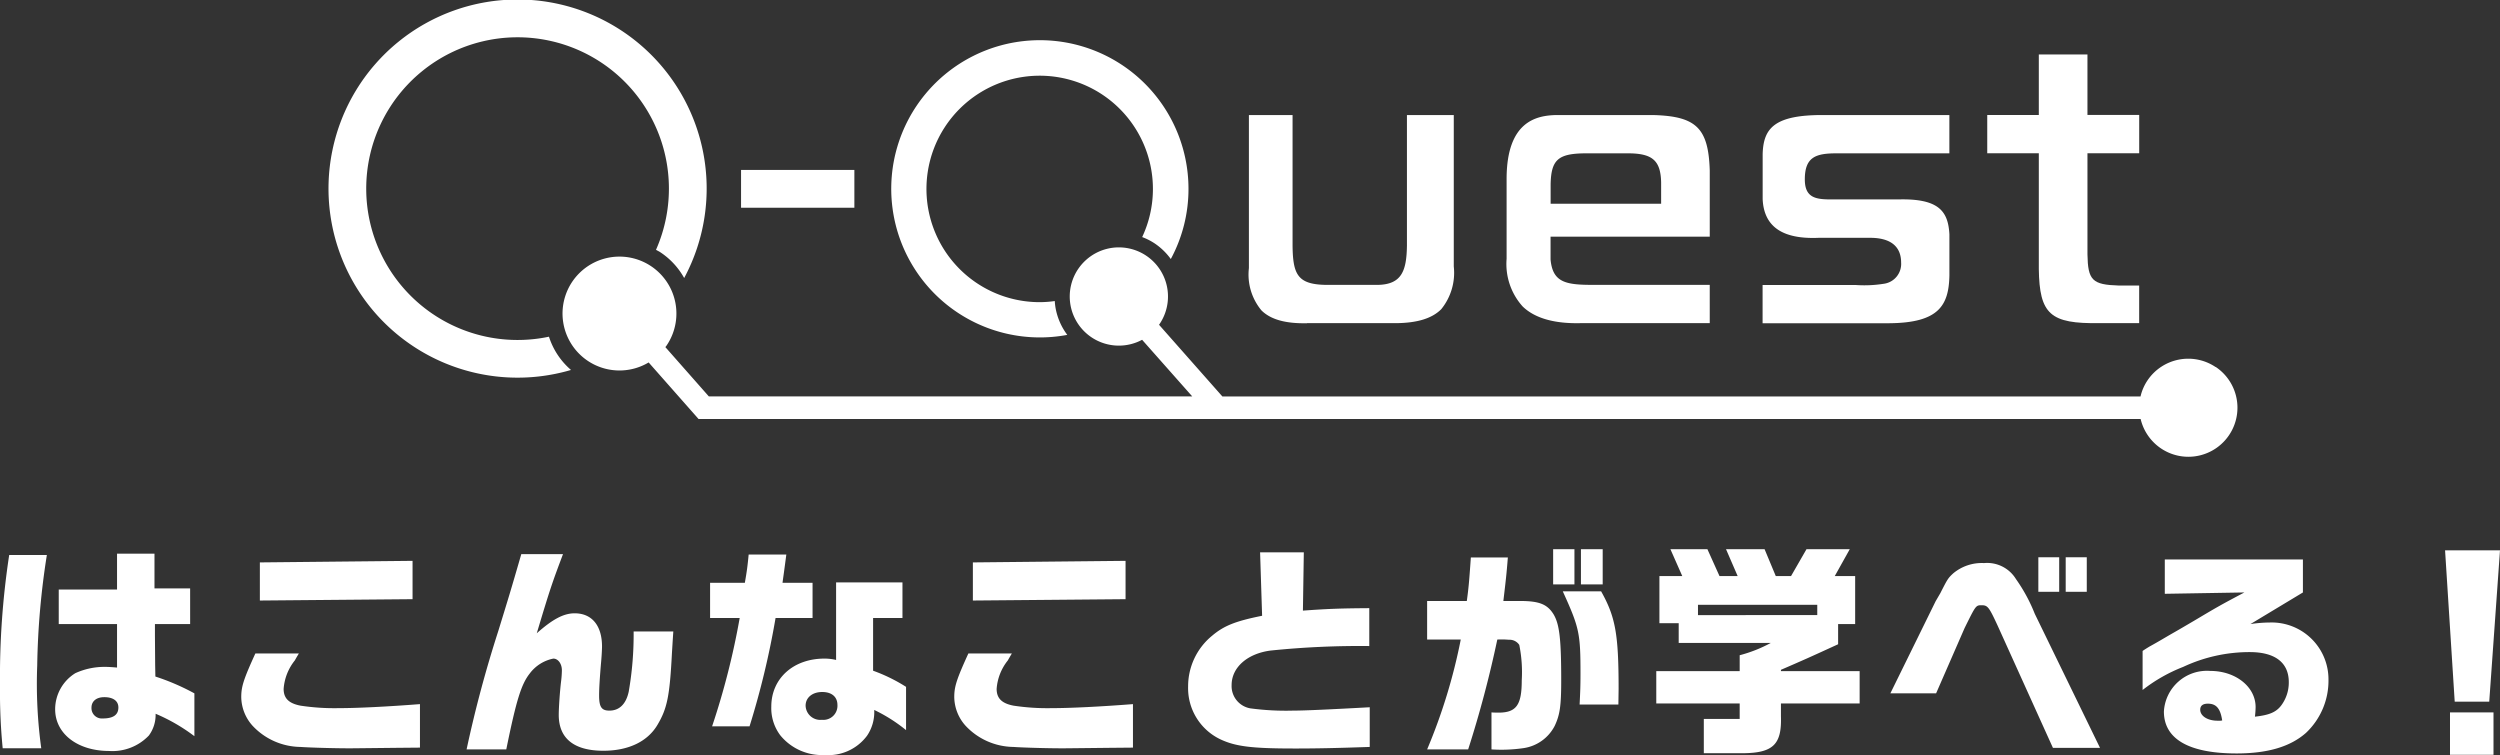 <svg xmlns="http://www.w3.org/2000/svg" width="223" height="67.347" viewBox="0 0 223 67.347">
  <rect x="0" y="0" width="223" height="67.347" fill="#333333" stroke="none"/>
  <g id="Group_11928" data-name="Group 11928" transform="translate(-585.54 -6358.713)">
    <path id="Path_35419" data-name="Path 35419" d="M-113.64-16.28a72.3,72.3,0,0,0-.82,11.66,51.854,51.854,0,0,0,.24,5.58h3.44a42.219,42.219,0,0,1-.36-7.38,69.18,69.18,0,0,1,.86-9.86Zm9.62,10.04c-.44-.04-.78-.06-1-.06a6.246,6.246,0,0,0-2.72.56,3.791,3.791,0,0,0-1.8,3.22c0,2.18,2,3.72,4.82,3.72a4.485,4.485,0,0,0,3.54-1.38,3.1,3.1,0,0,0,.6-1.94,16.1,16.1,0,0,1,3.46,2V-3.94a20.457,20.457,0,0,0-3.48-1.5l-.02-1-.02-2.62v-1.06h3.14V-13.3h-3.18v-3.1h-3.34v3.2h-5.2v3.08h5.2Zm-1.14,2.64c.8,0,1.26.34,1.26.92,0,.66-.46.98-1.4.98a.924.924,0,0,1-1-.96C-106.3-3.24-105.86-3.6-105.16-3.6Zm13.48-3.9c-1.06,2.32-1.26,2.96-1.26,3.9a3.893,3.893,0,0,0,1,2.54A5.939,5.939,0,0,0-87.66.84c.78.06,3.5.14,4.84.12l3.68-.04L-77,.9V-2.98c-2.78.22-5.58.36-7.26.36a20.208,20.208,0,0,1-3.38-.22c-1.06-.2-1.52-.66-1.52-1.5a4.593,4.593,0,0,1,1-2.54c.12-.22.24-.42.36-.62Zm.4-8.12v3.4l13.62-.12v-3.42Zm23.32-.74c-.96,3.32-1.08,3.7-2.04,6.82a107.939,107.939,0,0,0-2.84,10.6h3.54c.9-4.42,1.34-5.82,2.1-6.78a3.476,3.476,0,0,1,2.1-1.32c.42,0,.76.46.76,1.04a8.745,8.745,0,0,1-.06.9c-.12.94-.22,2.48-.22,3.08,0,2.1,1.36,3.2,3.98,3.2,2.24,0,3.94-.82,4.82-2.3s1.1-2.58,1.3-6.46c.02-.28.06-1.02.12-1.88h-3.54a29.708,29.708,0,0,1-.44,5.38c-.24,1.1-.84,1.68-1.72,1.68-.7,0-.92-.32-.92-1.36,0-.62.06-1.54.16-2.76.06-.6.1-1.32.1-1.6,0-1.86-.9-2.96-2.44-2.96-.98,0-1.96.52-3.38,1.78,1.18-3.94,1.36-4.46,2.34-7.06Zm16.84,2.56v3.14h2.64A67.33,67.33,0,0,1-50.94-1h3.34a74.359,74.359,0,0,0,2.32-9.66h3.3V-13.8h-2.68c.1-.74.12-.84.34-2.52h-3.36c-.1,1.04-.16,1.5-.34,2.52Zm11.24,6.88a4.459,4.459,0,0,0-1.04-.12c-2.78,0-4.74,1.78-4.74,4.28a4.035,4.035,0,0,0,.8,2.56A4.8,4.8,0,0,0-40.9,1.56,4.3,4.3,0,0,0-37.12-.16a3.741,3.741,0,0,0,.64-2.3,14.109,14.109,0,0,1,2.84,1.8V-4.52a14.835,14.835,0,0,0-2.94-1.44v-4.7h2.62v-3.18h-5.92Zm-1.24,2.86c.86,0,1.36.44,1.36,1.16a1.256,1.256,0,0,1-1.38,1.32A1.312,1.312,0,0,1-42.6-2.84C-42.6-3.56-42-4.06-41.12-4.06ZM-28.08-7.5c-1.06,2.32-1.26,2.96-1.26,3.9a3.893,3.893,0,0,0,1,2.54A5.939,5.939,0,0,0-24.06.84c.78.06,3.5.14,4.84.12l3.68-.04L-13.4.9V-2.98c-2.78.22-5.58.36-7.26.36a20.208,20.208,0,0,1-3.38-.22c-1.06-.2-1.52-.66-1.52-1.5a4.593,4.593,0,0,1,1-2.54c.12-.22.24-.42.36-.62Zm.4-8.12v3.4l13.62-.12v-3.42Zm25.62-.9.18,5.66c-2.4.48-3.42.9-4.46,1.78A5.825,5.825,0,0,0-8.48-4.56,5.055,5.055,0,0,0-5.56.18c1.34.62,2.78.8,6.58.8C3.14.98,4.76.94,7.72.84V-2.7c-3.64.2-5.82.3-6.86.3a23.9,23.9,0,0,1-3.78-.2A2.016,2.016,0,0,1-4.6-4.68c0-1.58,1.42-2.82,3.5-3.08a78.25,78.25,0,0,1,8.78-.4v-3.38c-2.68.02-3.68.06-5.92.22l.08-5.2Zm14.9,4.34v3.44h3a50.183,50.183,0,0,1-3,9.8H16.5a99.144,99.144,0,0,0,2.6-9.8,7.8,7.8,0,0,1,1.04.02,1.038,1.038,0,0,1,.92.46,12.3,12.3,0,0,1,.22,3.16c0,2.2-.48,2.88-2.08,2.88-.12,0-.34,0-.62-.02v3.3a13.668,13.668,0,0,0,2.9-.12,3.732,3.732,0,0,0,2.74-1.98c.46-.98.58-1.76.58-4.06,0-3.72-.16-5.04-.7-5.92-.56-.88-1.28-1.16-3-1.16H19.64c.22-1.86.28-2.36.4-3.88h-3.3c-.16,2.28-.2,2.7-.36,3.88ZM24.08-16.8v3.14h1.9V-16.8Zm.86,3.76c1.48,3.26,1.58,3.72,1.58,7.4,0,.98-.02,1.56-.08,2.7H29.9l.02-1.4c0-4.88-.28-6.42-1.56-8.7Zm1.62-3.76v3.14H28.5V-16.8ZM33.28-5.92v2.88h7.44v1.38h-3.2V1.4H41c2.7-.02,3.48-.78,3.4-3.28V-3.04h7.02V-5.92H44.4v-.12c2.08-.9,2.44-1.06,5.1-2.28v-1.8h1.52V-14.4H49.2l1.34-2.4H46.68L45.3-14.4H43.94l-1-2.4H39.5l1.04,2.4H38.92l-1.08-2.4h-3.3l1.06,2.4H33.56v4.2h1.72v1.76H43.5a12.417,12.417,0,0,1-2.78,1.1v1.42Zm3.72-5v-.92H47.64v.92Zm30.36-5.16V-13h1.86v-3.08Zm2.44,0V-13h1.88v-3.08ZM54.16-3.94h4.08l2.54-5.82c1-2.02,1-2.04,1.52-2.04.54,0,.66.16,1.42,1.8L68.66.92h4.2L67.04-11.04a14.68,14.68,0,0,0-1.68-3.1,3.009,3.009,0,0,0-2.84-1.42,3.963,3.963,0,0,0-2.78.94c-.44.42-.48.48-1.12,1.74l-.42.72Zm31.58-9c-2.12,1.12-2.36,1.26-4.48,2.52-.78.46-1.5.88-1.96,1.14-.66.38-1.32.78-1.98,1.14-.04.02-.5.3-.66.42v3.48A14.28,14.28,0,0,1,80.28-6.3a13.925,13.925,0,0,1,5.94-1.32c2.26,0,3.48.94,3.48,2.68a3.424,3.424,0,0,1-.66,2.06c-.46.62-1.08.88-2.36,1.02a7.769,7.769,0,0,0,.06-.86c0-1.8-1.78-3.22-4.04-3.22a3.847,3.847,0,0,0-4.14,3.62c0,2.46,2.24,3.74,6.48,3.74,2.78,0,4.8-.6,6.2-1.84a6.4,6.4,0,0,0,2-4.76,5.069,5.069,0,0,0-5.22-5.08,12.182,12.182,0,0,0-1.74.14l4.68-2.82v-2.94H78.64v3.06ZM83.6-1.5h-.26c-.88,0-1.54-.42-1.54-.98,0-.36.24-.54.68-.54.76,0,1.12.44,1.28,1.5Zm20.04-15.2.86,13.5h3.08l.96-13.5Zm.44,14.46V1.54h3.88V-2.24Z" transform="translate(700 6424.5)" fill="#fff"/>
    <g id="Group_11875" data-name="Group 11875" transform="translate(614.885 6358.713)">
      <path id="Path_21099" data-name="Path 21099" d="M126.954,33.794h7.924c1.92-.013,3.248-.425,4.063-1.253a5.146,5.146,0,0,0,1.112-3.807V15.23h-4.178V26.88c-.034,2.237-.458,3.457-2.594,3.5h-4.616c-2.52-.04-2.958-.9-2.992-3.457V15.23h-3.895V28.882a5,5,0,0,0,1.119,3.773c.822.815,2.149,1.186,4.063,1.146Z" transform="translate(-39.721 -4.968)" fill="#fff"/>
      <path id="Path_21100" data-name="Path 21100" d="M169.043,15.23h-8.652c-1.914.02-4.467.62-4.5,5.62v7.2a5.669,5.669,0,0,0,1.429,4.252c1.078,1.051,2.85,1.563,5.276,1.489h11.415V30.378H163.565c-2.412,0-3.565-.222-3.753-2.264V26.079h14.2v-5.9c-.115-3.76-1.186-4.831-4.966-4.946Zm.633,7.911h-9.858V21.416c.04-2.163.647-2.729,2.951-2.769h4.137c2.035.04,2.729.694,2.769,2.594v1.893Z" transform="translate(-50.847 -4.968)" fill="#fff"/>
      <path id="Path_21101" data-name="Path 21101" d="M206.444,29.535V25.862c-.115-2.028-.91-3.207-4.582-3.106h-5.923c-1.4,0-2.392-.128-2.392-1.786,0-1.968.943-2.325,2.8-2.325h10.094V15.23H195.305c-4.521-.04-5.451,1.2-5.519,3.477v4.016c.108,2.459,1.759,3.6,5.013,3.457h4.569c2.291,0,2.769,1.193,2.769,2.2a1.786,1.786,0,0,1-1.55,1.9,11.026,11.026,0,0,1-2.527.108H189.78V33.8h11.3c4.42-.034,5.31-1.59,5.364-4.259Z" transform="translate(-61.902 -4.967)" fill="#fff"/>
      <path id="Path_21102" data-name="Path 21102" d="M229.53,31.178h3.538V27.822h-1.813c-2.372-.074-2.763-.465-2.8-2.79V16.024h4.616V12.607h-4.616V7.21h-4.339v5.4h-4.6v3.416h4.6v10.33c.061,4.023,1.011,4.892,5.418,4.818Z" transform="translate(-71.599 -2.352)" fill="#fff"/>
      <path id="Path_21103" data-name="Path 21103" d="M65.86,29.871A13.257,13.257,0,1,1,76.668,16.846a13.171,13.171,0,0,1-1.577,6.26,5.738,5.738,0,0,0-1.449-1.4,5.493,5.493,0,0,0-1.105-.559A10.1,10.1,0,1,0,63.4,26.953a9.734,9.734,0,0,0,1.341-.1,5.3,5.3,0,0,0,.088.714,5.664,5.664,0,0,0,1.024,2.3Zm-46.238.162a13.5,13.5,0,1,1,9.548-7.749c.141.081.29.148.425.243A6.555,6.555,0,0,1,31.683,24.8,16.866,16.866,0,1,0,21.589,33a6.524,6.524,0,0,1-1.968-2.972ZM46.865,15.161H36.757V18.53H46.865Zm121.423,17.58a4.38,4.38,0,0,0-6.078,1.193,4.307,4.307,0,0,0-.62,1.429h-81.9L74.04,28.968a.533.533,0,0,0,.054-.074,4.382,4.382,0,1,0-1.563,1.415L77,35.356H33.88l-3.874-4.393c.034-.047.074-.094.108-.142a5.079,5.079,0,1,0-1.6,1.509l4.454,5.047H161.6a4.377,4.377,0,1,0,6.7-4.643Z" fill="#fff"/>
    </g>
  </g>
</svg>
